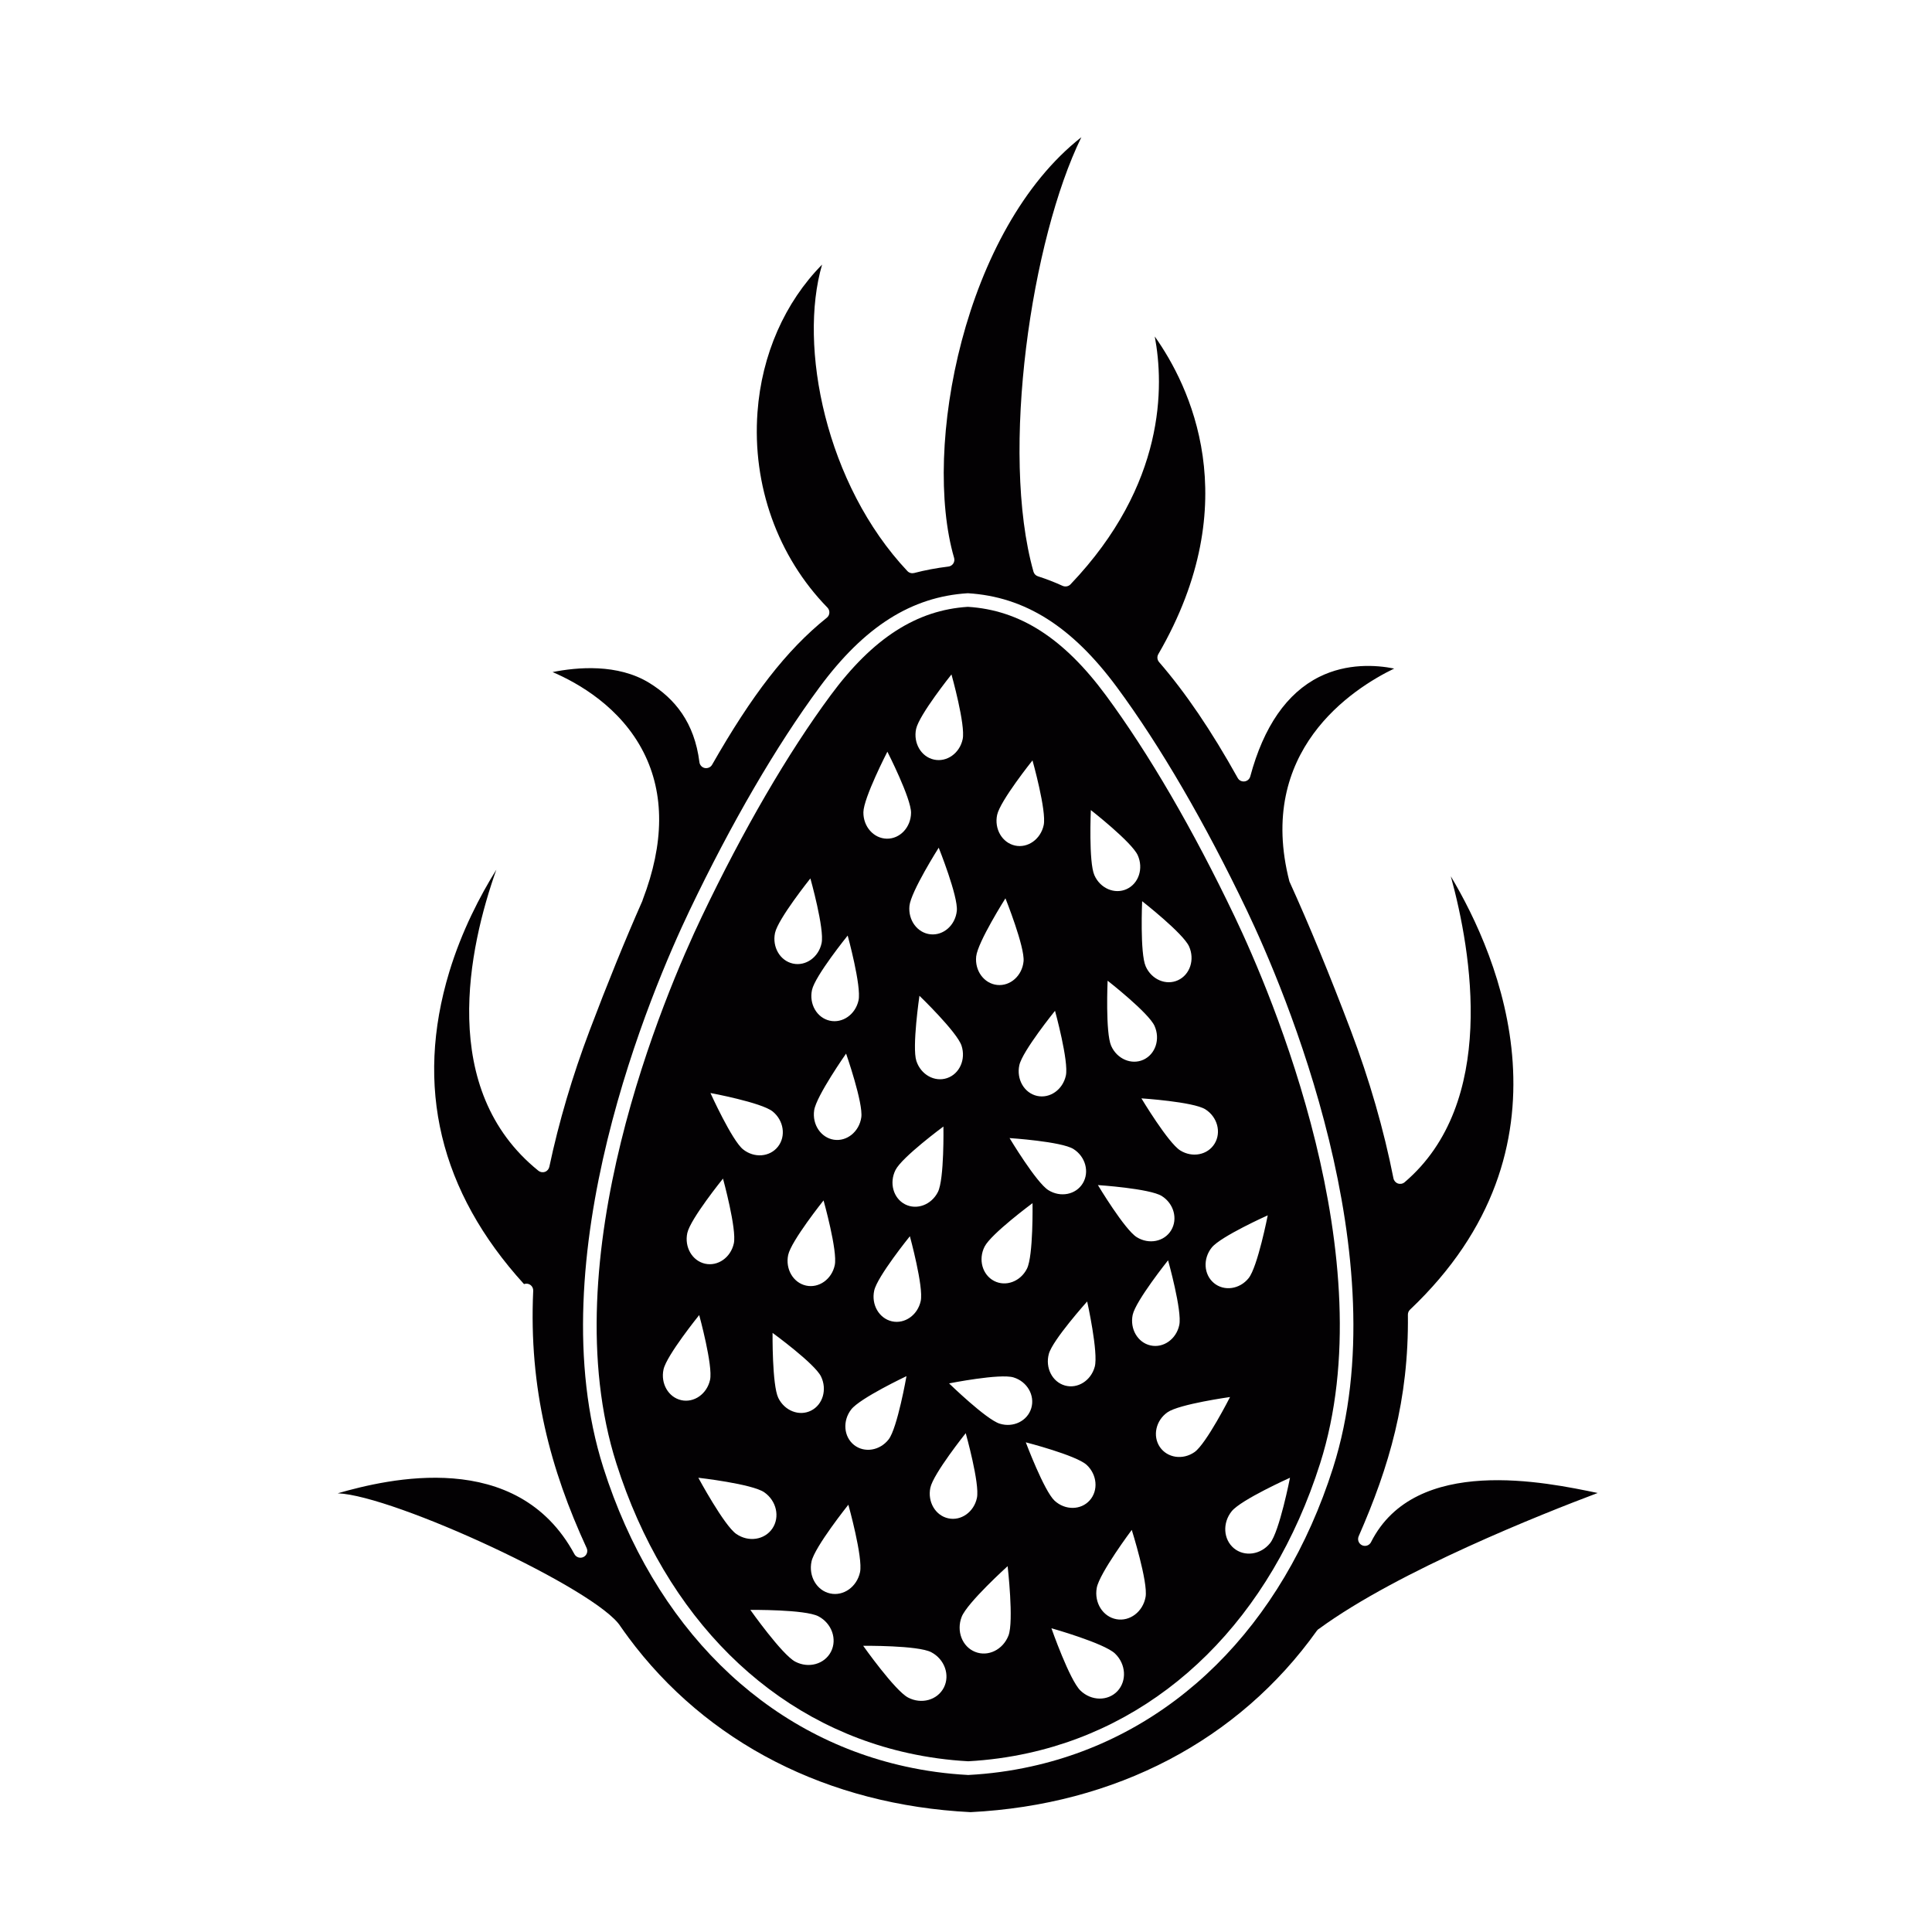 <?xml version="1.0" encoding="UTF-8"?>
<!-- Uploaded to: SVG Repo, www.svgrepo.com, Generator: SVG Repo Mixer Tools -->
<svg width="800px" height="800px" version="1.1" viewBox="144 144 512 512" xmlns="http://www.w3.org/2000/svg">
 <g fill="#030103">
  <path d="m437.06 328.25c-11.18-15.133-22.805-22.582-36.57-23.434-13.551 0.852-25.18 8.297-36.359 23.434-11.332 15.324-23.137 35.613-34.152 58.68-9.68 20.281-39.91 90.66-22.629 144.91 12.984 40.82 41.176 68.785 77.332 76.742 5.172 1.145 10.52 1.879 15.914 2.172 5.394-0.297 10.742-1.027 15.914-2.172 36.156-7.957 64.348-35.922 77.332-76.742 17.258-54.242-12.949-124.63-22.629-144.91-10.992-23.031-22.809-43.324-34.152-58.68zm28.828 118.82c-1.828 3.016-5.906 3.812-9.113 1.809-3.211-2.004-10.289-13.801-10.289-13.801s13.723 0.895 16.934 2.898c3.191 2.008 4.301 6.082 2.469 9.094zm-14 13.891c3.195 2.004 4.301 6.078 2.473 9.09-1.828 3.016-5.906 3.812-9.117 1.809-3.211-2.004-10.289-13.801-10.289-13.801 0 0.004 13.723 0.898 16.934 2.902zm-14.359-57.066s10.883 8.504 12.438 11.992c1.559 3.488 0.242 7.477-2.938 8.945-3.176 1.449-7.012-0.18-8.555-3.668-1.555-3.488-0.945-17.27-0.945-17.27zm9.152-21.066s10.879 8.504 12.438 11.992c1.555 3.484 0.242 7.477-2.938 8.945-3.18 1.469-7.016-0.18-8.555-3.664-1.559-3.492-0.945-17.273-0.945-17.273zm-13.598-24.152s10.883 8.504 12.438 11.992c1.555 3.488 0.242 7.481-2.938 8.945-3.18 1.465-7.016-0.18-8.555-3.668-1.555-3.484-0.945-17.27-0.945-17.27zm1.035 147.53c-0.996 3.684-4.543 5.914-7.898 4.969-3.352-0.945-5.262-4.691-4.269-8.375 0.996-3.684 10.16-13.898 10.16-13.898 0.004 0.004 3.019 13.625 2.008 17.305zm-3.172-48.613c-1.828 3.016-5.906 3.812-9.117 1.809-3.211-2.004-10.285-13.801-10.285-13.801s13.723 0.895 16.93 2.898c3.191 2.008 4.301 6.082 2.473 9.094zm-14.793 22.621c-1.703 3.402-5.617 4.856-8.715 3.242s-4.238-5.672-2.519-9.074c1.719-3.406 12.711-11.535 12.711-11.535s0.238 13.961-1.477 17.367zm10.312-51.172c-0.82 3.746-4.238 6.141-7.641 5.379-3.402-0.766-5.504-4.414-4.688-8.145 0.816-3.731 9.453-14.402 9.453-14.402 0.004-0.008 3.695 13.438 2.875 17.168zm-18.215-69.082c0.801-3.746 9.371-14.449 9.371-14.449s3.773 13.41 2.969 17.156c-0.801 3.731-4.207 6.16-7.609 5.41-3.398-0.754-5.519-4.387-4.731-8.117zm2.203 22.102s5.184 12.938 4.797 16.734c-0.387 3.797-3.516 6.582-6.981 6.223-3.469-0.359-5.973-3.746-5.57-7.543 0.391-3.797 7.754-15.414 7.754-15.414zm2.156 126.97c3.613 1.109 5.699 4.758 4.688 8.148s-4.766 5.231-8.363 4.106c-3.594-1.109-13.418-10.672-13.418-10.672 0.004 0 13.5-2.691 17.094-1.582zm-28.77-45.883c-3.113-1.613-4.234-5.688-2.519-9.09 1.703-3.406 12.695-11.52 12.695-11.52s0.258 13.949-1.461 17.352c-1.719 3.406-5.617 4.856-8.715 3.258zm4.16 25.637c-0.816 3.731-4.238 6.141-7.637 5.375-3.402-0.781-5.504-4.414-4.688-8.145 0.816-3.731 9.453-14.402 9.453-14.402-0.004-0.004 3.688 13.441 2.871 17.172zm-2.984-104.73c0.387-3.797 7.754-15.41 7.754-15.41s5.184 12.938 4.797 16.73c-0.387 3.797-3.516 6.582-6.981 6.223-3.469-0.359-5.957-3.731-5.57-7.543zm1.832 41.105c-1.188-3.617 0.816-17.27 0.816-17.27s9.969 9.598 11.156 13.23c1.188 3.633-0.531 7.477-3.836 8.586-3.309 1.121-6.949-0.914-8.137-4.547zm-0.07-87.98c0.801-3.746 9.371-14.449 9.371-14.449s3.773 13.41 2.969 17.156c-0.789 3.731-4.203 6.16-7.609 5.406-3.402-0.746-5.516-4.379-4.731-8.113zm-7.613 6.023s6.324 12.398 6.273 16.211c-0.047 3.828-2.922 6.891-6.402 6.844-3.484-0.051-6.273-3.176-6.227-7.008 0.047-3.812 6.356-16.047 6.356-16.047zm5.062 165.49s-2.406 13.734-4.719 16.75c-2.328 2.996-6.434 3.664-9.18 1.484-2.746-2.184-3.082-6.387-0.754-9.402 2.328-3.012 14.652-8.832 14.652-8.832zm-19.23-62.656c-3.449-0.539-5.793-4.023-5.231-7.805s8.457-15.02 8.457-15.02 4.59 13.145 4.027 16.926c-0.559 3.777-3.82 6.418-7.254 5.898zm-7.387 38.652c-3.402-0.75-5.519-4.383-4.734-8.113 0.805-3.731 9.375-14.453 9.375-14.453s3.773 13.426 2.969 17.156c-0.789 3.734-4.207 6.16-7.609 5.41zm1.336 33.133c-3.129 1.578-7.012 0.066-8.684-3.356-1.668-3.438-1.523-17.238-1.523-17.238s11.172 8.129 12.84 11.555c1.668 3.434 0.48 7.477-2.633 9.039zm9.699-125.89s3.691 13.441 2.875 17.176c-0.82 3.731-4.238 6.141-7.641 5.375-3.402-0.766-5.504-4.414-4.688-8.145 0.82-3.734 9.453-14.406 9.453-14.406zm-19.254-0.695c0.801-3.746 9.371-14.449 9.371-14.449s3.773 13.41 2.969 17.156c-0.785 3.731-4.203 6.16-7.606 5.41s-5.523-4.383-4.734-8.117zm-0.629 47.309c2.938 2.379 3.578 6.551 1.41 9.32s-6.309 3.094-9.262 0.715c-2.953-2.379-8.633-14.922-8.633-14.922 0.004-0.004 13.531 2.508 16.484 4.887zm-22.613 32.195c0.82-3.731 9.453-14.402 9.453-14.402s3.691 13.441 2.871 17.172c-0.816 3.731-4.234 6.144-7.641 5.375-3.398-0.766-5.5-4.414-4.684-8.145zm-1.617 44.312c-3.402-0.766-5.504-4.418-4.688-8.148 0.816-3.731 9.453-14.402 9.453-14.402s3.691 13.441 2.875 17.172c-0.82 3.731-4.238 6.141-7.641 5.379zm4.535 20.566s14.25 1.613 17.477 3.856c3.242 2.258 4.199 6.555 2.141 9.594-2.059 3.039-6.34 3.684-9.582 1.426-3.231-2.262-10.035-14.875-10.035-14.875zm35.152 46.098c-1.711 3.32-5.945 4.492-9.473 2.633-3.523-1.859-11.895-13.711-11.895-13.711s14.523-0.156 18.047 1.703c3.527 1.859 5.016 6.055 3.32 9.375zm7.699-21.074c-0.836 3.887-4.383 6.418-7.926 5.637-3.562-0.781-5.754-4.566-4.934-8.457 0.836-3.887 9.766-15.059 9.766-15.059s3.914 13.988 3.094 17.879zm22.207 30.59c-1.711 3.32-5.945 4.488-9.473 2.633-3.523-1.859-11.898-13.711-11.898-13.711s14.523-0.156 18.047 1.703c3.527 1.855 5.019 6.055 3.324 9.375zm-3.57-52.977c0.801-3.731 9.371-14.453 9.371-14.453s3.773 13.426 2.969 17.156c-0.785 3.731-4.203 6.16-7.606 5.406-3.406-0.746-5.523-4.379-4.734-8.109zm20.699 39.184c-1.457 3.75-5.406 5.695-8.828 4.32-3.441-1.359-5.031-5.523-3.578-9.273 1.457-3.75 12.184-13.438 12.184-13.438s1.68 14.625 0.223 18.391zm4.594-51.211s13.336 3.422 16.129 5.981c2.777 2.574 3.148 6.777 0.805 9.402-2.344 2.621-6.5 2.656-9.293 0.098-2.793-2.574-7.641-15.48-7.641-15.48zm24.297 65.926c-2.543 2.699-6.93 2.648-9.812-0.137-2.883-2.769-7.695-16.516-7.695-16.516s13.98 3.941 16.859 6.707c2.902 2.789 3.172 7.227 0.648 9.945zm7.445-24.945c-0.699 3.922-4.18 6.551-7.742 5.891-3.578-0.66-5.902-4.363-5.199-8.285s9.281-15.379 9.281-15.379c-0.004-0.004 4.363 13.848 3.66 17.773zm-3.414-74.766c0.805-3.731 9.375-14.453 9.375-14.453s3.769 13.426 2.969 17.156c-0.785 3.731-4.203 6.16-7.606 5.406-3.406-0.746-5.523-4.379-4.738-8.109zm16.398 36.363c-3.098 2.168-7.207 1.578-9.199-1.336-1.973-2.914-1.074-7.039 2.023-9.203 3.098-2.168 16.578-4.043 16.578-4.043 0.004 0-6.301 12.398-9.402 14.582zm20.008 24.141c-2.477 3.09-6.773 3.684-9.582 1.359-2.809-2.344-3.078-6.723-0.586-9.812 2.492-3.07 15.449-8.879 15.449-8.879s-2.793 14.262-5.281 17.332zm-5.688-70.219c-2.375 2.949-6.5 3.535-9.199 1.285-2.695-2.25-2.953-6.453-0.559-9.418 2.391-2.949 14.828-8.523 14.828-8.523 0 0.004-2.68 13.691-5.07 16.656z"/>
  <path d="m507.34 552.68c-0.449 0.887-1.512 1.238-2.383 0.828-0.898-0.426-1.285-1.465-0.898-2.375 8.098-18.484 13.305-36.098 13.047-58.727 0-0.508 0.199-0.992 0.566-1.336 45.355-42.98 23.586-93.457 10.812-114.84 5.523 20.16 12.359 60.121-12.242 81.074-0.508 0.426-1.156 0.543-1.781 0.332-0.602-0.211-1.051-0.73-1.18-1.359-2.551-12.902-6.352-26.102-11.32-39.227-5.523-14.59-10.988-27.871-16.254-39.453-8.902-34.551 16.621-51.02 27.766-56.426-4.793-0.957-12.465-1.465-19.855 2.207-8.582 4.285-14.73 13.16-18.285 26.383-0.188 0.707-0.793 1.238-1.523 1.32-0.754 0.094-1.453-0.27-1.805-0.91-7-12.57-13.824-22.617-20.836-30.715-0.508-0.59-0.59-1.43-0.199-2.102 23.527-40.582 8.121-71.418-0.945-84.18 2.457 12.996 2.977 39.145-22.336 65.691-0.531 0.555-1.371 0.695-2.066 0.402-2.137-0.98-4.344-1.828-6.551-2.539-0.578-0.176-1.027-0.648-1.191-1.227-8.926-31.695-0.52-88.168 12.691-115.14-31.129 24.438-42.191 82.359-33.727 111.48 0.152 0.508 0.07 1.062-0.223 1.512-0.293 0.438-0.766 0.734-1.297 0.793-3.176 0.391-6.148 0.945-9.078 1.711-0.648 0.152-1.32-0.023-1.781-0.52-21.637-22.973-28.934-59.531-22.605-81.215-9.867 10-16.008 23.867-17.117 39.098-1.426 19.387 5.34 38.262 18.535 51.801 0.355 0.367 0.543 0.863 0.508 1.371-0.023 0.52-0.27 0.992-0.672 1.312-10.754 8.617-19.922 20.594-30.395 38.949-0.379 0.684-1.156 1.016-1.926 0.887-0.766-0.152-1.344-0.781-1.441-1.559-1.32-10.531-6.531-16.828-13.25-20.98-8.418-5.195-19.23-4.18-25.664-2.894 6.801 2.914 18.039 9.289 24.117 21.273 5.57 10.98 5.5 24.117-0.223 39.051-0.023 0.105-0.059 0.211-0.094 0.316-4.582 10.363-9.277 21.91-13.965 34.305-4.582 12.109-8.18 24.281-10.695 36.168-0.129 0.613-0.566 1.121-1.156 1.332-0.613 0.215-1.273 0.094-1.746-0.293-26.656-21.484-18.484-59.082-11.145-79.777-4.285 6.871-9.16 16.207-12.465 27.078-9.207 30.363-2.543 58.184 19.797 82.738 0.246-0.082 0.484-0.117 0.801-0.105 0.969 0.082 1.688 0.922 1.641 1.891-1.191 26.008 4.586 47.375 14.16 68.164 0.414 0.887 0.047 1.938-0.828 2.371-0.875 0.449-1.938 0.094-2.41-0.754-15.238-28.188-49.52-19.918-62.73-16.125 14.957 0.574 68.84 25.551 74.941 35.273 0.707 1.016 1.332 1.891 1.984 2.762 0.012 0.012 0.012 0.023 0.012 0.035 20.766 28.059 53.004 44.539 90.777 46.43 38.391-1.938 71.051-19.016 91.781-48.094 0.176-0.246 0.402-0.438 0.66-0.566 21.023-15.355 59.32-30.492 73.754-35.922-13.496-2.793-48.297-10.277-60.066 13.012zm-10.055-19.723c-13.387 42.07-42.543 70.934-80 79.172-5.383 1.191-10.965 1.961-16.598 2.254-0.023 0.012-0.059 0.012-0.094 0.012s-0.07 0-0.094-0.012c-5.629-0.297-11.215-1.062-16.598-2.254-37.457-8.238-66.613-37.102-80-79.172-17.684-55.539 12.973-127.01 22.797-147.58 11.121-23.277 23.055-43.77 34.504-59.27 11.875-16.066 24.363-23.977 39.285-24.895 15.133 0.922 27.621 8.828 39.5 24.895 11.473 15.535 23.41 36.027 34.504 59.27 9.809 20.586 40.465 92.055 22.793 147.58z"/>
 </g>
</svg>
